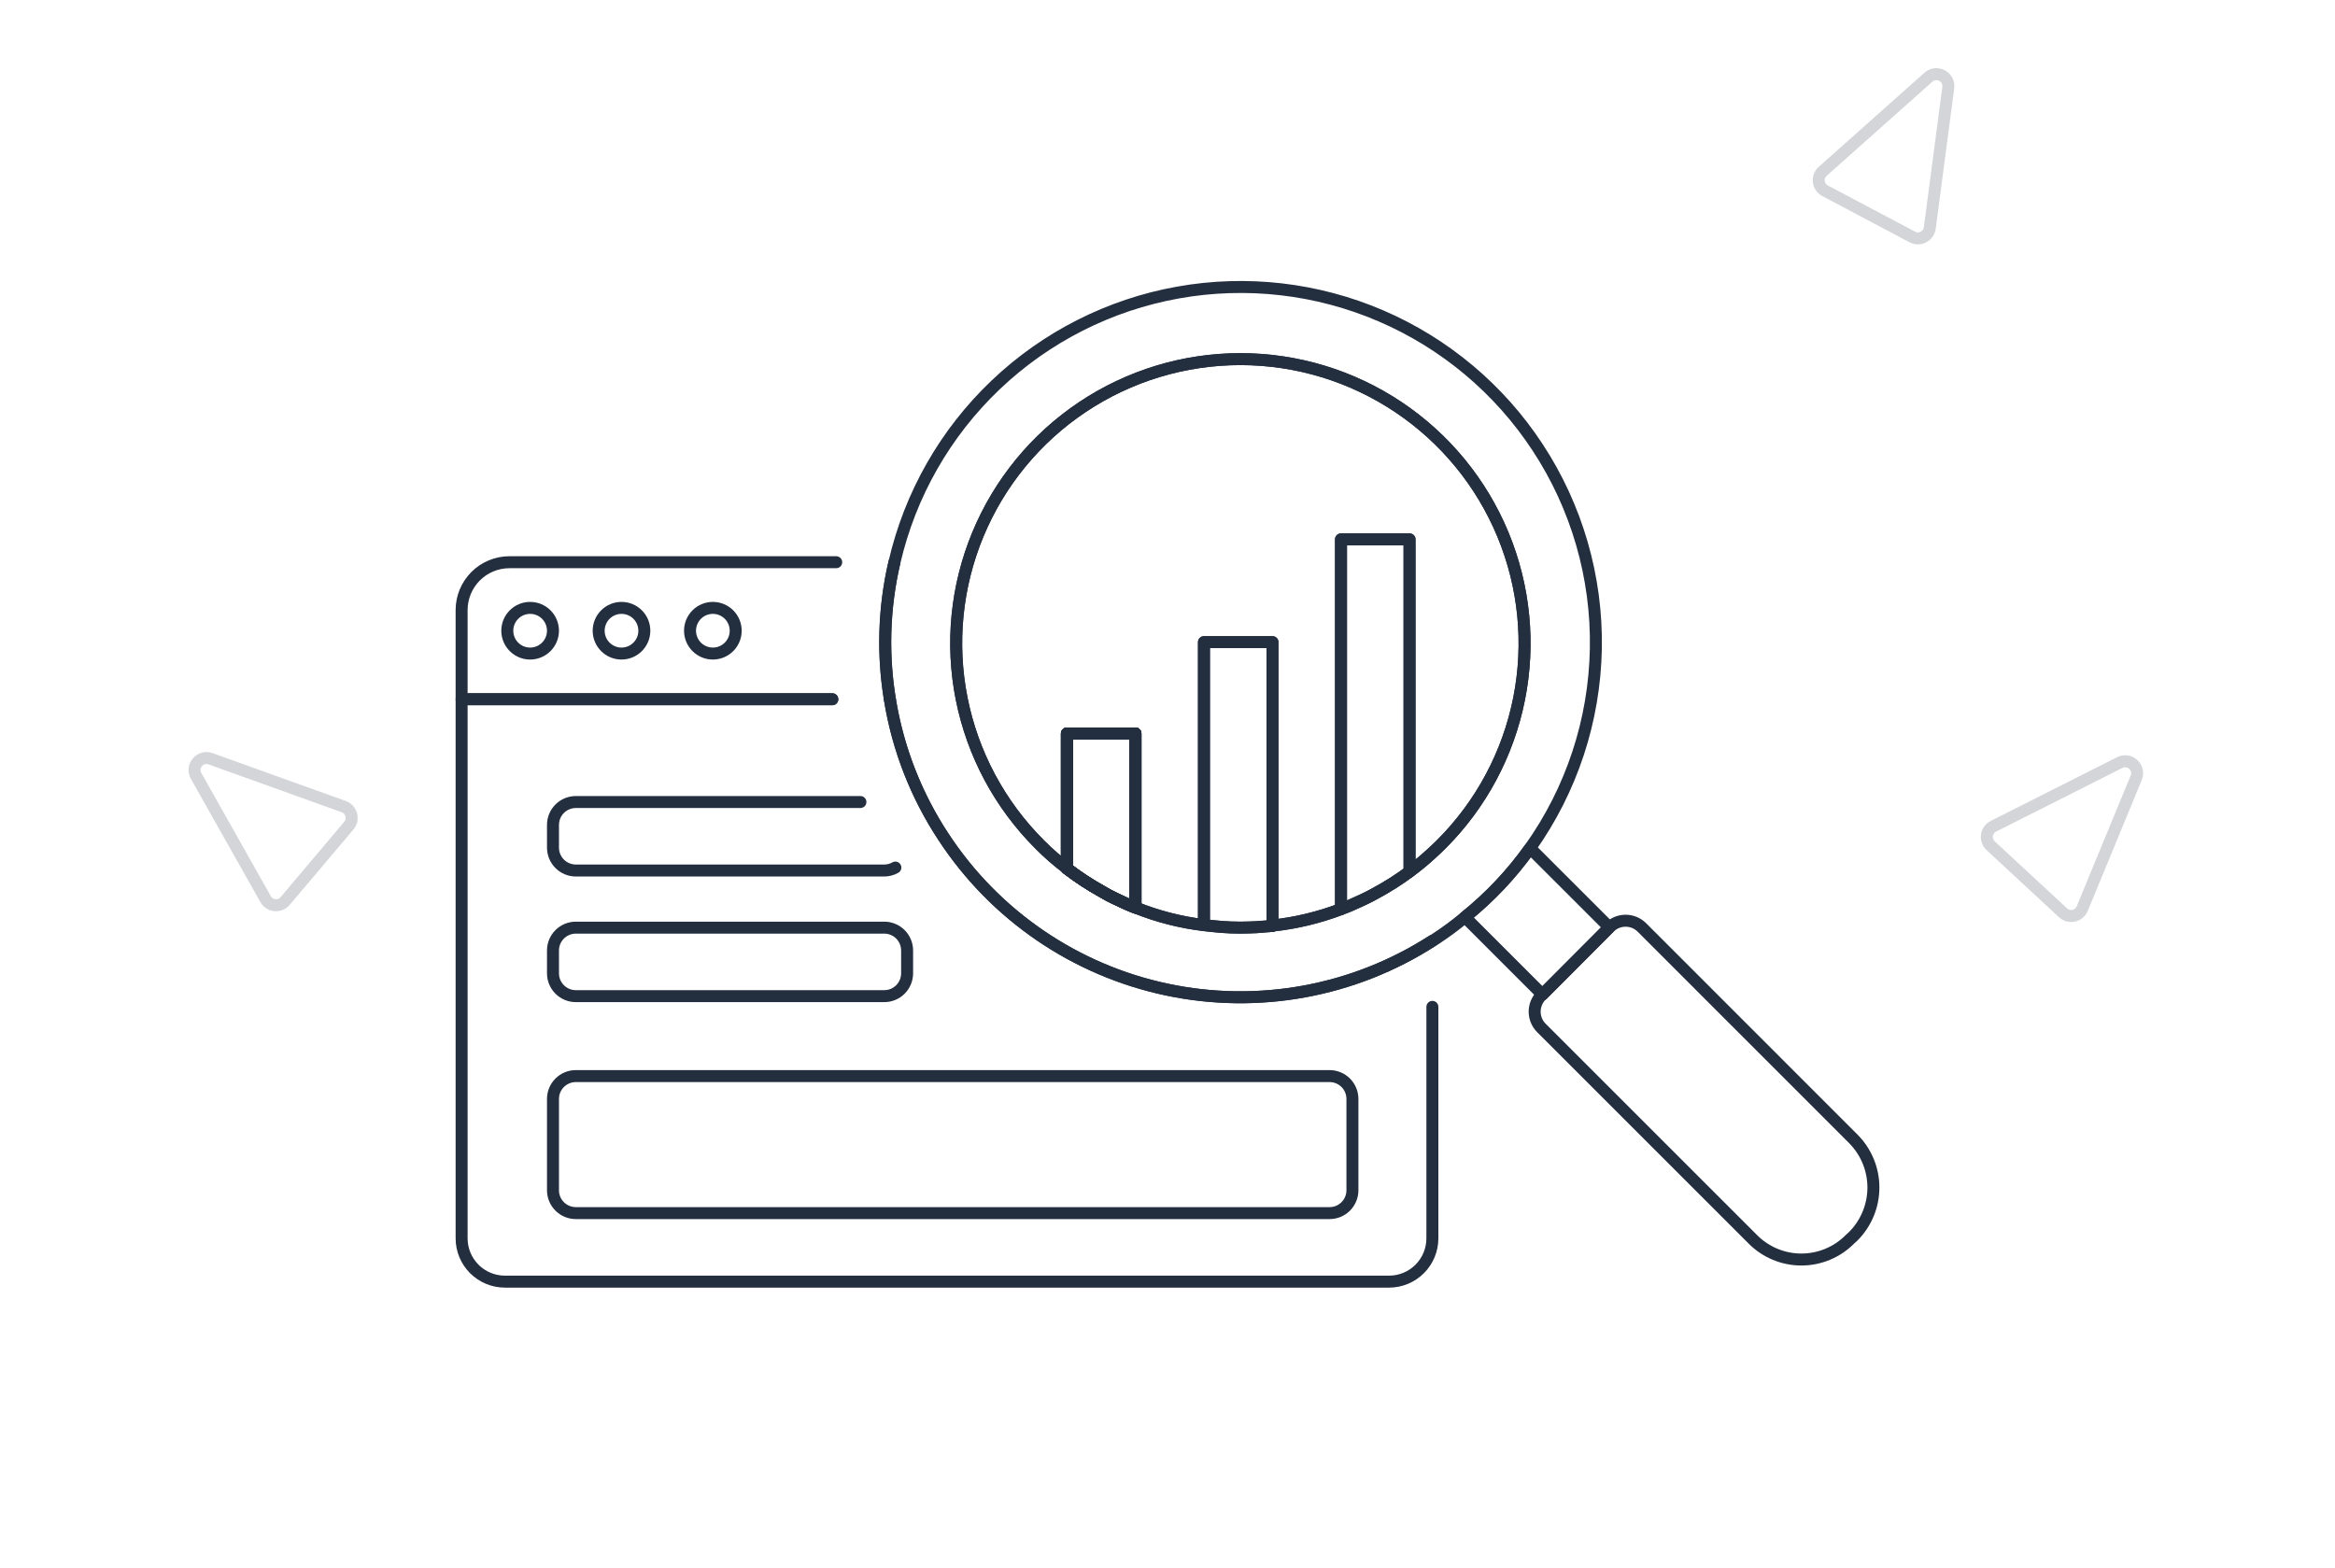 <svg width="390" height="262" viewBox="0 0 390 262" fill="none" xmlns="http://www.w3.org/2000/svg">
<g opacity="0.2">
<path d="M354.045 127.38C355.7 126.546 357.502 128.215 356.795 129.929L347.785 151.774C347.254 153.063 345.6 153.426 344.577 152.478L332.489 141.276C331.466 140.328 331.703 138.651 332.948 138.023L354.045 127.38Z" stroke="#232E3F" stroke-width="2"/>
<path d="M32.757 129.611C31.847 127.996 33.432 126.12 35.176 126.747L57.413 134.741C58.725 135.213 59.164 136.849 58.264 137.914L47.63 150.505C46.731 151.57 45.045 151.411 44.36 150.196L32.757 129.611Z" stroke="#232E3F" stroke-width="2"/>
<path d="M322.092 12.896C323.476 11.664 325.647 12.814 325.405 14.651L322.319 38.079C322.137 39.461 320.632 40.238 319.4 39.585L304.837 31.87C303.605 31.218 303.402 29.537 304.443 28.61L322.092 12.896Z" stroke="#232E3F" stroke-width="2"/>
</g>
<path d="M189.645 122.527V151.609C188.463 151.153 187.318 150.619 186.21 150.084C185.479 149.74 184.766 149.358 184.075 148.939C182.023 147.803 180.06 146.514 178.201 145.085V122.527H189.645Z" stroke="#232E3F" stroke-width="2" stroke-linecap="round" stroke-linejoin="round"/>
<path d="M212.536 154.611V154.648C212.42 154.648 212.305 154.687 212.192 154.687C212.305 154.648 212.42 154.648 212.536 154.611Z" stroke="#232E3F" stroke-width="2" stroke-linecap="round" stroke-linejoin="round"/>
<path d="M139.018 116.802H77.1V206.878C77.106 208.788 77.867 210.619 79.218 211.97C80.569 213.321 82.4 214.083 84.31 214.088H232.031C233.942 214.083 235.772 213.321 237.123 211.97C238.474 210.619 239.236 208.788 239.241 206.878V168.191" stroke="#232E3F" stroke-width="2" stroke-linecap="round" stroke-linejoin="round"/>
<path d="M148.626 116.802C149.936 125.023 152.993 132.868 157.589 139.808C166.16 152.882 179.548 162.042 194.838 165.292C210.129 168.543 226.086 165.622 239.233 157.166" stroke="#232E3F" stroke-width="2" stroke-linecap="round" stroke-linejoin="round"/>
<path d="M139.668 93.914H85.073C82.96 93.919 80.935 94.761 79.441 96.255C77.947 97.749 77.106 99.774 77.1 101.887V116.802H139.018" stroke="#232E3F" stroke-width="2" stroke-linecap="round" stroke-linejoin="round"/>
<path d="M148.626 116.802C147.368 109.197 147.627 101.418 149.388 93.914" stroke="#232E3F" stroke-width="2" stroke-linecap="round" stroke-linejoin="round"/>
<path d="M84.729 105.358C84.729 106.37 85.131 107.34 85.847 108.055C86.562 108.771 87.532 109.173 88.544 109.173C89.556 109.173 90.526 108.771 91.242 108.055C91.957 107.34 92.359 106.37 92.359 105.358C92.359 104.346 91.957 103.376 91.242 102.661C90.526 101.945 89.556 101.543 88.544 101.543C87.532 101.543 86.562 101.945 85.847 102.661C85.131 103.376 84.729 104.346 84.729 105.358Z" stroke="#232E3F" stroke-width="2" stroke-linecap="round" stroke-linejoin="round"/>
<path d="M99.991 105.358C99.991 106.37 100.393 107.34 101.108 108.055C101.824 108.771 102.794 109.173 103.806 109.173C104.817 109.173 105.788 108.771 106.503 108.055C107.218 107.34 107.62 106.37 107.62 105.358C107.62 104.346 107.218 103.376 106.503 102.661C105.788 101.945 104.817 101.543 103.806 101.543C102.794 101.543 101.824 101.945 101.108 102.661C100.393 103.376 99.991 104.346 99.991 105.358Z" stroke="#232E3F" stroke-width="2" stroke-linecap="round" stroke-linejoin="round"/>
<path d="M115.25 105.358C115.25 106.37 115.652 107.34 116.367 108.055C117.083 108.771 118.053 109.173 119.065 109.173C120.076 109.173 121.047 108.771 121.762 108.055C122.477 107.34 122.879 106.37 122.879 105.358C122.879 104.346 122.477 103.376 121.762 102.661C121.047 101.945 120.076 101.543 119.065 101.543C118.053 101.543 117.083 101.945 116.367 102.661C115.652 103.376 115.25 104.346 115.25 105.358Z" stroke="#232E3F" stroke-width="2" stroke-linecap="round" stroke-linejoin="round"/>
<path d="M149.548 144.92C148.978 145.245 148.334 145.415 147.678 145.415H96.176C95.165 145.412 94.197 145.01 93.482 144.295C92.767 143.58 92.364 142.611 92.362 141.601V137.786C92.364 136.775 92.767 135.806 93.482 135.091C94.197 134.377 95.165 133.974 96.176 133.971H143.711" stroke="#232E3F" stroke-width="2" stroke-linecap="round" stroke-linejoin="round"/>
<path d="M147.678 166.399H96.176C95.165 166.399 94.194 165.997 93.479 165.282C92.763 164.566 92.362 163.596 92.362 162.584V158.772C92.362 157.76 92.763 156.79 93.479 156.075C94.194 155.359 95.165 154.957 96.176 154.957H147.678C148.18 154.955 148.678 155.052 149.142 155.243C149.607 155.434 150.029 155.715 150.385 156.069C150.741 156.423 151.023 156.845 151.216 157.309C151.409 157.772 151.508 158.27 151.508 158.772V162.587C151.508 163.089 151.408 163.586 151.215 164.049C151.023 164.513 150.74 164.934 150.384 165.288C150.028 165.642 149.606 165.923 149.142 166.113C148.677 166.304 148.18 166.401 147.678 166.399Z" stroke="#232E3F" stroke-width="2" stroke-linecap="round" stroke-linejoin="round"/>
<path d="M222.072 202.641H96.176C95.165 202.641 94.194 202.239 93.479 201.524C92.763 200.809 92.362 199.838 92.362 198.827V183.568C92.362 182.556 92.763 181.586 93.479 180.87C94.194 180.155 95.165 179.753 96.176 179.753H222.072C223.084 179.753 224.054 180.155 224.77 180.87C225.485 181.586 225.887 182.556 225.887 183.568V198.827C225.887 199.838 225.485 200.809 224.77 201.524C224.054 202.239 223.084 202.641 222.072 202.641Z" stroke="#232E3F" stroke-width="2" stroke-linecap="round" stroke-linejoin="round"/>
<path d="M268.808 154.915L257.618 166.132L244.686 153.199C248.825 149.877 252.484 145.998 255.559 141.671L268.808 154.915Z" stroke="#232E3F" stroke-width="2" stroke-linecap="round" stroke-linejoin="round"/>
<path d="M178.201 122.527V145.072C180.06 146.501 182.023 147.789 184.075 148.926C184.766 149.345 185.479 149.727 186.21 150.071C187.318 150.595 188.463 151.14 189.645 151.596V122.527H178.201ZM212.192 154.687C212.305 154.687 212.42 154.648 212.536 154.648V154.611C212.42 154.648 212.305 154.648 212.192 154.687Z" stroke="#232E3F" stroke-width="2" stroke-linecap="round" stroke-linejoin="round"/>
<path d="M209.861 154.879C210.55 154.839 211.197 154.763 211.847 154.724C211.959 154.724 212.077 154.687 212.19 154.687C212.303 154.687 212.418 154.648 212.533 154.648V154.611C216.45 154.189 220.296 153.265 223.977 151.863C224.816 151.559 225.657 151.216 226.458 150.833L227.947 150.147C228.56 149.84 229.207 149.537 229.781 149.193C231.748 148.137 233.635 146.938 235.427 145.607C236.759 144.627 238.033 143.57 239.241 142.442C239.737 141.983 240.232 141.525 240.73 141.029C247.371 134.392 251.891 125.934 253.725 116.726C255.559 107.518 254.62 97.972 251.029 89.297C247.437 80.623 241.353 73.208 233.546 67.991C225.74 62.774 216.562 59.989 207.173 59.989C197.783 59.989 188.605 62.774 180.799 67.991C172.992 73.208 166.908 80.623 163.317 89.297C159.725 97.972 158.786 107.518 160.62 116.726C162.454 125.934 166.977 134.392 173.618 141.029C175.044 142.475 176.575 143.814 178.198 145.035V145.072C180.057 146.501 182.021 147.789 184.072 148.926C184.763 149.345 185.476 149.727 186.207 150.071C187.316 150.605 188.461 151.14 189.642 151.596C193.31 153.077 197.158 154.066 201.086 154.535M209.861 154.879L209.804 154.881M209.861 154.879C209.842 154.879 209.823 154.88 209.804 154.881M201.086 154.535L201.255 154.555M201.086 154.535C201.142 154.542 201.199 154.548 201.255 154.555M201.255 154.555C202.192 154.661 203.13 154.768 204.102 154.839C205.092 154.915 206.122 154.955 207.154 154.955C208.049 154.955 208.946 154.917 209.804 154.881M256.79 74.686C250.409 64.976 241.319 57.354 230.645 52.764C219.972 48.174 208.186 46.819 196.749 48.867C185.313 50.914 174.729 56.275 166.311 64.282C157.893 72.29 152.012 82.594 149.396 93.914C147.585 101.72 147.378 109.814 148.788 117.703C150.197 125.592 153.194 133.112 157.597 139.808C166.168 152.882 179.555 162.042 194.846 165.292C210.137 168.543 226.093 165.622 239.241 157.166C239.414 157.078 239.58 156.977 239.737 156.862C241.461 155.739 243.117 154.514 244.696 153.194C248.836 149.872 252.495 145.993 255.569 141.666C262.501 131.926 266.327 120.318 266.544 108.365C266.762 96.412 263.362 84.672 256.79 74.686Z" stroke="#232E3F" stroke-width="2" stroke-linecap="round" stroke-linejoin="round"/>
<path d="M240.73 141.029C240.232 141.525 239.737 141.983 239.241 142.442C238.033 143.57 236.759 144.627 235.427 145.606V90.097H223.98V151.863C220.299 153.265 216.452 154.189 212.536 154.611V107.265H201.089V154.535C197.161 154.066 193.313 153.077 189.645 151.596V122.527H178.201V145.035C176.578 143.814 175.047 142.475 173.621 141.029C166.98 134.392 162.456 125.934 160.623 116.726C158.789 107.518 159.727 97.972 163.319 89.297C166.911 80.623 172.995 73.208 180.801 67.991C188.608 62.774 197.786 59.989 207.175 59.989C216.564 59.989 225.743 62.774 233.549 67.991C241.355 73.208 247.439 80.623 251.031 89.297C254.623 97.972 255.561 107.518 253.728 116.726C251.894 125.934 247.371 134.392 240.73 141.029Z" stroke="#232E3F" stroke-width="2" stroke-linecap="round" stroke-linejoin="round"/>
<path d="M189.645 122.527V151.609C188.463 151.153 187.318 150.619 186.21 150.084C185.479 149.74 184.766 149.358 184.075 148.939C182.023 147.803 180.06 146.514 178.201 145.085V122.527H189.645Z" stroke="#232E3F" stroke-width="2" stroke-linecap="round" stroke-linejoin="round"/>
<path d="M309.552 206.495L308.98 207.019C307.919 208.089 306.656 208.938 305.264 209.518C303.873 210.097 302.38 210.395 300.873 210.395C299.366 210.395 297.873 210.097 296.482 209.518C295.09 208.938 293.827 208.089 292.765 207.019L257.44 171.702C256.725 170.981 256.324 170.007 256.324 168.993C256.324 167.978 256.725 167.004 257.44 166.283L257.628 166.132L268.808 154.915C269.528 154.201 270.501 153.8 271.516 153.8C272.53 153.8 273.504 154.201 274.224 154.915L309.552 190.243C311.698 192.403 312.903 195.324 312.903 198.369C312.903 201.414 311.698 204.335 309.552 206.495Z" stroke="#232E3F" stroke-width="2" stroke-linecap="round" stroke-linejoin="round"/>
<path d="M235.427 90.097V145.606C233.635 146.938 231.748 148.137 229.78 149.193C229.207 149.536 228.56 149.84 227.946 150.147L226.458 150.833C225.657 151.216 224.816 151.559 223.977 151.863V90.097H235.427Z" stroke="#232E3F" stroke-width="2" stroke-linecap="round" stroke-linejoin="round"/>
<path d="M212.536 107.265V154.611C212.42 154.648 212.305 154.648 212.192 154.687C212.08 154.727 211.962 154.724 211.849 154.724C211.199 154.763 210.552 154.839 209.863 154.879C208.988 154.915 208.071 154.955 207.157 154.955C206.125 154.955 205.095 154.915 204.104 154.839C203.075 154.763 202.082 154.648 201.089 154.535V107.265H212.536Z" stroke="#232E3F" stroke-width="2" stroke-linecap="round" stroke-linejoin="round"/>
<path d="M212.536 154.611V154.648C212.42 154.648 212.305 154.687 212.192 154.687C212.305 154.648 212.42 154.648 212.536 154.611Z" stroke="#232E3F" stroke-width="2" stroke-linecap="round" stroke-linejoin="round"/>
<path d="M189.645 122.527V151.609C188.463 151.153 187.318 150.619 186.21 150.084C185.479 149.74 184.766 149.358 184.075 148.939C182.023 147.803 180.06 146.514 178.201 145.085V122.527H189.645Z" stroke="#232E3F" stroke-width="2" stroke-linecap="round" stroke-linejoin="round"/>
</svg>
